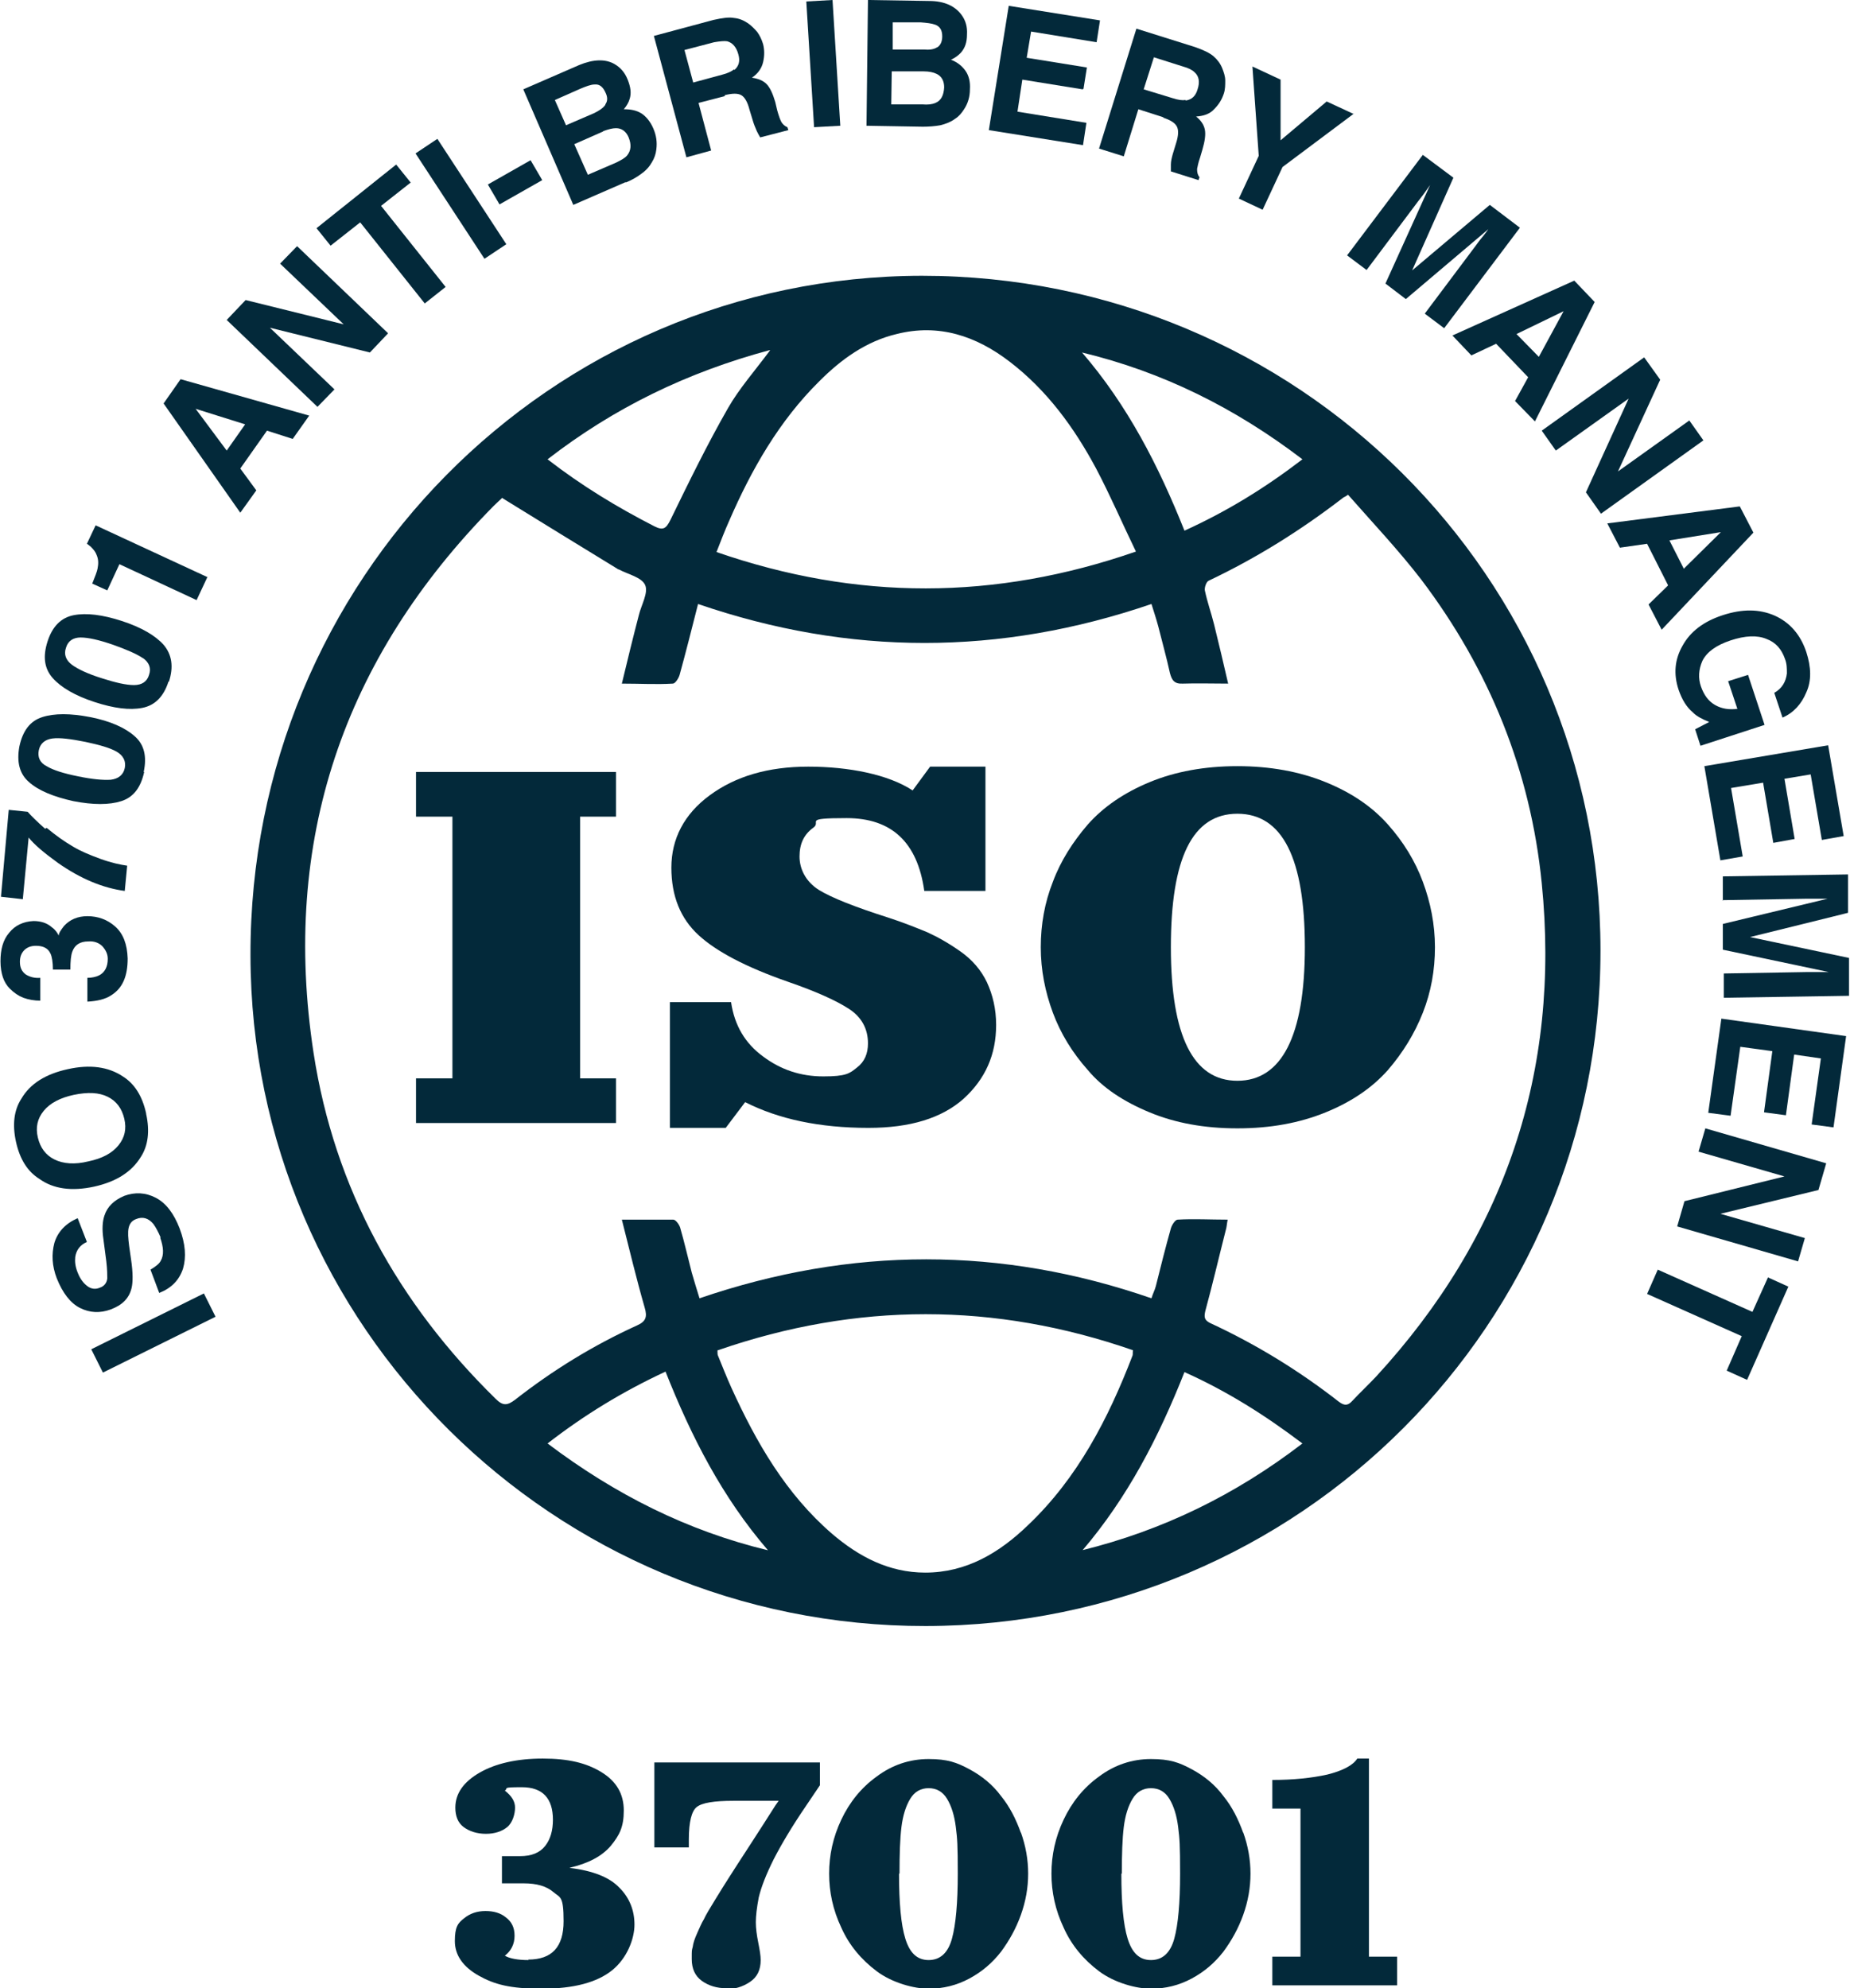 <?xml version="1.0" encoding="UTF-8"?>
<svg id="Layer_1" data-name="Layer 1" xmlns="http://www.w3.org/2000/svg" viewBox="0 0 381.1 409.5">
  <defs>
    <style>
      .cls-1 {
        fill: #03293a;
      }
    </style>
  </defs>
  <path class="cls-1" d="M190.7,334.9c-76.6,.1-139-61.8-139.1-138.1-.2-77.3,61.7-139.9,138.3-140,77.4,0,139.8,62,139.8,139,0,76.9-62,139-139,139.1ZM103.5,102.5c-.4,.4-1.1,1-1.8,1.7-31,31.4-43.8,69-37.1,112.7,4.3,27.9,17.4,51.5,37.5,71.2,1.5,1.5,2.4,1.4,4,.2,7.8-6.1,16.1-11.2,25.1-15.3,1.8-.8,2.2-1.7,1.6-3.7-1.7-5.9-3.1-11.8-4.7-18.1,3.8,0,7.2,0,10.6,0,.5,0,1.2,1,1.4,1.6,.9,3.1,1.6,6.2,2.4,9.3,.5,1.7,1,3.4,1.6,5.3,31.3-10.7,62.2-10.7,93.1,0,.3-1,.7-1.7,.9-2.5,1-4,2-8,3.1-11.9,.2-.7,.9-1.8,1.4-1.8,3.3-.2,6.7,0,10.3,0-.2,1-.2,1.6-.4,2.2-1.4,5.5-2.7,11.1-4.2,16.6-.3,1.3-.2,1.9,1,2.5,9.5,4.4,18.3,9.8,26.5,16.2,1.2,.9,1.9,.8,2.8-.2,1.6-1.7,3.3-3.3,4.9-5,26.5-28.8,38-62.8,34.1-101.6-2.3-23.1-10.8-44-24.8-62.5-4.7-6.1-10-11.7-15.1-17.5-.7,.5-.9,.5-1,.6-8.7,6.7-17.8,12.4-27.7,17.1-.5,.2-.9,1.4-.8,2,.5,2.4,1.3,4.6,1.9,7,1,4,1.9,7.9,2.9,12.2-3.4,0-6.4-.1-9.3,0-1.8,.1-2.3-.7-2.7-2.2-.7-3.2-1.6-6.4-2.4-9.6-.4-1.5-.9-3-1.4-4.6-31.3,10.7-62.2,10.7-93.4,0-1.3,5.1-2.5,9.9-3.8,14.6-.2,.7-.9,1.8-1.4,1.8-3.4,.2-6.7,0-10.5,0,1.2-5,2.3-9.5,3.5-14.1,.5-2.1,2-4.6,1.3-6.2-.7-1.6-3.5-2.2-5.4-3.2-.1,0-.3-.1-.4-.2-7.7-4.7-15.5-9.5-23.6-14.5Zm130.5,11.1c-2.9-6-5.3-11.6-8.2-17.1-4.5-8.4-10.1-16.1-17.8-22-6.9-5.3-14.6-7.9-23.3-5.7-6.3,1.5-11.4,5.2-15.9,9.7-8.3,8.2-14,18.2-18.6,28.8-.9,2-1.7,4.1-2.6,6.4,28.9,10,57.3,10,86.4-.1Zm-86.2,164.5c0,.6,0,.9,.1,1.1,.9,2.2,1.8,4.5,2.8,6.7,5.1,11.2,11.2,21.8,20.7,30,5.5,4.7,11.7,8,19.2,8,8.5,0,15.3-4.1,21.2-9.8,10.2-9.7,16.5-21.9,21.5-34.9,.1-.3,0-.6,.1-1.1-28.5-9.9-56.9-9.9-85.5,0Zm10.8-206c-17.1,4.6-32.1,11.9-45.8,22.5,7.1,5.5,14.4,9.9,22,13.8,1.8,.9,2.4,.5,3.3-1.3,3.8-7.8,7.6-15.6,11.9-23.1,2.3-4,5.4-7.5,8.6-11.8Zm-.4,247.2c-9.4-10.9-15.8-23.4-21.1-36.8-8.8,4.1-16.7,8.9-24.3,14.8,13.9,10.5,28.8,18,45.4,22ZM222.9,72.6c9.4,10.9,15.8,23.4,21.1,36.7,8.8-4,16.6-8.8,24.3-14.7-13.9-10.6-28.8-18-45.4-22Zm0,246.7c16.6-4.1,31.6-11.4,45.4-22-7.8-5.9-15.6-10.8-24.3-14.7-5.3,13.4-11.7,25.8-21,36.7Z"/>
  <g>
    <path class="cls-1" d="M21.2,282.7l-2.4-4.8,23.2-11.5,2.4,4.8-23.2,11.5Z"/>
    <path class="cls-1" d="M33.1,254.9c-.5-1.2-1-2.1-1.5-2.8-1-1.2-2.2-1.6-3.6-1-.8,.3-1.3,.9-1.5,1.8-.2,.9-.1,2.1,.1,3.7l.4,2.8c.4,2.7,.4,4.7,.1,5.9-.5,2.1-1.9,3.5-4.3,4.4-2.2,.8-4.3,.7-6.3-.3-2-1-3.6-3.1-4.8-6.1-1-2.6-1.1-5-.5-7.3,.7-2.3,2.3-4,4.8-5.1l1.9,4.9c-1.4,.6-2.2,1.7-2.4,3.1-.1,.9,0,2,.5,3.2,.5,1.3,1.2,2.2,2,2.8,.8,.6,1.7,.7,2.6,.3,.9-.3,1.4-1,1.5-1.9,0-.6,0-1.8-.2-3.5l-.6-4.6c-.3-2-.2-3.6,.2-4.8,.6-1.9,2-3.2,4.1-4.1,2.2-.8,4.4-.7,6.5,.4,2.1,1.1,3.7,3.2,4.9,6.3,1.2,3.2,1.4,5.9,.7,8.3-.8,2.4-2.4,4-4.9,5l-1.8-4.8c1-.6,1.8-1.2,2.1-1.8,.7-1.2,.6-2.8-.1-4.8Z"/>
    <path class="cls-1" d="M30.1,229.4c.8,3.6,.4,6.6-1.1,8.9-1.9,3.1-5.1,5.1-9.6,6.1-4.6,1-8.4,.5-11.3-1.6-2.4-1.5-4-4-4.8-7.6-.8-3.6-.4-6.6,1.1-8.9,1.8-3.1,5-5.1,9.6-6.1,4.5-1,8.3-.5,11.3,1.5,2.4,1.5,4,4,4.8,7.6Zm-7.9-3.5c-1.8-.9-4.1-1-7-.4-2.8,.6-4.9,1.7-6.2,3.3-1.3,1.6-1.7,3.4-1.2,5.5,.5,2.1,1.6,3.6,3.4,4.5,1.8,.9,4.2,1.1,7,.4,2.9-.6,4.9-1.7,6.2-3.3,1.3-1.6,1.7-3.4,1.2-5.5-.5-2.1-1.6-3.6-3.4-4.5Z"/>
    <path class="cls-1" d="M5.3,200.7c.8,.5,1.8,.8,3,.7v4.7c-1.2,0-2.4-.2-3.5-.6-1-.4-1.9-1-2.8-1.9-.6-.6-1.1-1.4-1.4-2.3-.3-.9-.5-2-.5-3.3,0-2.4,.5-4.4,1.8-5.9,1.2-1.5,2.9-2.3,5-2.4,1.5,0,2.8,.4,3.8,1.3,.7,.5,1.1,1.1,1.4,1.7,0-.5,.4-1.1,1.1-2,1.2-1.3,2.8-2,4.8-2,2.2,0,4.1,.7,5.7,2.1,1.7,1.5,2.5,3.7,2.6,6.6,0,3.6-1,6.1-3.4,7.6-1.2,.8-2.9,1.2-4.9,1.3v-4.9c.9,0,1.8-.2,2.4-.5,1.2-.6,1.8-1.8,1.8-3.4,0-1-.4-1.8-1.1-2.6-.7-.7-1.7-1.1-2.9-1-1.7,0-2.8,.7-3.3,2.1-.3,.8-.4,2-.4,3.7h-3.6c0-1.5-.2-2.7-.5-3.3-.5-1.1-1.5-1.6-3-1.6-1,0-1.8,.3-2.4,.9-.6,.6-.9,1.4-.9,2.4,0,1.2,.4,2,1.2,2.6Z"/>
    <path class="cls-1" d="M9.6,170.5c1.8,1.5,3.6,2.8,5.5,3.9,1.5,.9,3.4,1.7,5.6,2.5s4.1,1.2,5.5,1.4l-.5,5.2c-4.5-.6-9.1-2.5-13.8-5.8-2.9-2.1-4.9-3.8-6-5.2l-1.2,12.7-4.5-.5,1.6-17.9,3.9,.4c.7,.8,1.9,2,3.6,3.5Z"/>
    <path class="cls-1" d="M29.7,159c-.7,3.2-2.2,5.2-4.7,6-2.5,.8-5.8,.8-9.9,0-4.1-.9-7.2-2.2-9.1-3.9-2-1.7-2.6-4.2-2-7.4,.7-3.2,2.2-5.2,4.7-6,2.5-.8,5.8-.8,9.9,0s7.2,2.2,9.1,3.9c2,1.7,2.6,4.2,1.9,7.4Zm-5.7-4.2c-1.4-.8-3.6-1.4-6.4-2-3-.6-5.3-.9-6.8-.7s-2.5,1-2.8,2.4,.2,2.6,1.6,3.3c1.3,.8,3.5,1.5,6.5,2.1,2.9,.6,5.1,.8,6.7,.7,1.6-.2,2.6-1,2.9-2.4s-.3-2.6-1.7-3.4Z"/>
    <path class="cls-1" d="M34.7,140.4c-1,3.1-2.8,4.9-5.4,5.4s-5.8,.1-9.8-1.2c-4-1.3-6.9-3-8.6-4.9-1.8-2-2.1-4.5-1.1-7.6,1-3.1,2.8-4.9,5.4-5.4,2.6-.5,5.9-.1,9.9,1.2s6.9,3,8.6,4.9c1.7,2,2.1,4.5,1.1,7.6Zm-5.2-4.8c-1.3-.9-3.4-1.8-6.2-2.8-2.9-1-5.1-1.5-6.7-1.5-1.5,0-2.6,.7-3,2.1-.5,1.4,0,2.6,1.2,3.5,1.2,.9,3.3,1.9,6.2,2.8,2.8,.9,5,1.4,6.6,1.4,1.6,0,2.7-.7,3.1-2.1,.5-1.4,0-2.6-1.3-3.5Z"/>
    <path class="cls-1" d="M42.7,118.9l-2.2,4.7-15.9-7.4-2.5,5.4-3.1-1.4c.6-1.5,1-2.5,1.1-3.1,.2-1,.2-1.9-.2-2.8-.2-.6-.6-1.1-1.2-1.7-.4-.3-.6-.5-.8-.6l1.8-3.8,23.1,10.7Z"/>
    <path class="cls-1" d="M55,88.7l-5.5,7.8,3.3,4.5-3.3,4.6-15.8-22.5,3.5-5,26.5,7.5-3.4,4.8-5.3-1.7Zm-4.5-1.3l-10.2-3.2,6.4,8.6,3.8-5.4Z"/>
    <path class="cls-1" d="M79.9,68.7l-3.7,3.9-20.6-5.1,13.3,12.7-3.5,3.6-18.7-17.9,3.9-4.1,20.2,5-13.1-12.5,3.5-3.6,18.7,17.9Z"/>
    <path class="cls-1" d="M81.7,34l2.9,3.6-6.1,4.8,13.3,16.7-4.3,3.4-13.3-16.7-6.1,4.8-2.9-3.6,16.4-13.1Z"/>
    <path class="cls-1" d="M85.6,31.6l4.5-3,14.2,21.7-4.5,3-14.2-21.7Z"/>
    <path class="cls-1" d="M166.1,.3l5.4-.3,1.6,25.9-5.4,.3-1.6-25.9Z"/>
    <path class="cls-1" d="M100.5,38l8.8-5,2.4,4.1-8.8,5-2.4-4.1Z"/>
    <path class="cls-1" d="M128.9,37.5l-10.8,4.7-10.3-23.8,11.5-5c2.9-1.2,5.4-1.3,7.3-.2,1.2,.7,2.1,1.7,2.7,3.2,.6,1.5,.8,2.8,.4,4-.2,.7-.6,1.4-1.2,2.1,1.4,0,2.6,.2,3.7,.9,1,.7,1.8,1.7,2.4,3.1,.6,1.4,.8,2.8,.6,4.3-.1,.9-.4,1.8-.9,2.6-.5,.9-1.2,1.7-2.2,2.4-.9,.7-2,1.3-3.2,1.8Zm-4.2-16c.5-.7,.5-1.5,0-2.5-.5-1.1-1.2-1.7-2.2-1.6-.8,0-1.8,.4-3,.9l-5.2,2.3,2.3,5.2,5.8-2.5c1-.5,1.8-1,2.3-1.7Zm-.5,5.6l-5.9,2.6,2.8,6.3,5.8-2.5c1-.5,1.8-.9,2.3-1.5,.8-1,.9-2.2,.3-3.7-.5-1.2-1.4-1.9-2.6-1.9-.7,0-1.5,.2-2.6,.6Z"/>
    <path class="cls-1" d="M149.3,19.8l-5.4,1.4,2.6,9.8-5.1,1.4-6.7-25,12.3-3.3c1.8-.4,3.2-.6,4.2-.4,1.1,.1,2,.5,2.9,1.1,.7,.5,1.3,1.1,1.9,1.8,.5,.7,.9,1.5,1.2,2.5,.3,1.2,.3,2.4,0,3.7-.3,1.3-1.1,2.4-2.3,3.2,1.3,.2,2.3,.6,3,1.3,.7,.7,1.3,2,1.8,3.7l.4,1.7c.3,1.1,.6,1.9,.8,2.3,.3,.6,.8,1,1.3,1.2l.2,.6-5.8,1.5c-.3-.5-.5-.9-.7-1.3-.3-.7-.6-1.4-.8-2.1l-.7-2.3c-.4-1.6-1-2.6-1.7-3s-1.8-.4-3.4,0Zm2-5.4c.9-.8,1.2-1.8,.8-3.2-.4-1.5-1.2-2.4-2.3-2.7-.6-.1-1.5,0-2.7,.2l-6.1,1.6,1.8,6.7,5.9-1.6c1.2-.3,2-.7,2.5-1.1Z"/>
    <path class="cls-1" d="M190.2,26.1l-11.7-.2L178.8,0l12.6,.2c3.2,0,5.4,1.1,6.7,2.9,.8,1.1,1.2,2.4,1.1,4,0,1.6-.4,2.8-1.3,3.8-.5,.5-1.1,1-2,1.4,1.3,.5,2.3,1.3,3,2.3s1,2.3,.9,3.8c0,1.5-.4,2.9-1.2,4.1-.5,.8-1.1,1.5-1.9,2-.8,.6-1.8,1-3,1.3-1.1,.2-2.4,.3-3.7,.3Zm0-11.4h-6.5c0-.1-.1,6.8-.1,6.8h6.4c1.1,.1,2,0,2.7-.3,1.2-.5,1.7-1.6,1.8-3.2,0-1.3-.5-2.3-1.6-2.8-.6-.3-1.5-.5-2.6-.5Zm2.8-4.9c.7-.4,1.1-1.2,1.1-2.3,0-1.2-.4-2-1.4-2.4-.8-.3-1.8-.4-3.1-.5h-5.7c0,0,0,5.6,0,5.6h6.4c1.1,.1,2.1,0,2.8-.5Z"/>
    <path class="cls-1" d="M223,18.4l-12.4-2-1,6.6,14.2,2.3-.7,4.6-19.4-3.1,4.1-25.6,18.8,3-.7,4.5-13.5-2.2-.9,5.4,12.4,2-.7,4.4Z"/>
    <path class="cls-1" d="M239.8,24.2l-5.3-1.7-3,9.7-5.1-1.6,7.7-24.7,12.1,3.8c1.7,.6,3,1.2,3.8,1.9,.8,.7,1.4,1.5,1.8,2.5,.3,.8,.6,1.6,.6,2.5,0,.9,0,1.8-.3,2.7-.4,1.2-1,2.2-2,3.2-.9,1-2.2,1.4-3.7,1.5,1,.8,1.6,1.7,1.8,2.7s0,2.4-.5,4.1l-.5,1.7c-.4,1.1-.5,1.9-.6,2.3,0,.7,.1,1.2,.5,1.7l-.2,.6-5.7-1.8c0-.6,0-1.1,0-1.4,0-.7,.2-1.5,.4-2.2l.7-2.3c.5-1.6,.5-2.7,.1-3.4s-1.3-1.3-2.9-1.8Zm4.5-3.5c1.2-.2,2-.9,2.4-2.3,.5-1.5,.3-2.7-.6-3.5-.5-.5-1.3-.9-2.4-1.2l-6-1.9-2.1,6.6,5.9,1.8c1.2,.4,2.1,.5,2.7,.4Z"/>
    <path class="cls-1" d="M278.9,23.4l-14.7,11-4.1,8.8-4.9-2.3,4.1-8.8-1.3-18.4,5.8,2.7v12.5c0,0,9.5-8,9.5-8l5.6,2.6Z"/>
    <path class="cls-1" d="M281.5,55.6l-4-3,15.6-20.7,6.3,4.7-8.5,19.1,16-13.5,6.2,4.7-15.6,20.7-4-3,10.5-14c.3-.4,.7-1,1.3-1.7s1-1.3,1.3-1.7l-17,14.4-4.2-3.2,9.2-20.3c-.3,.4-.7,1-1.2,1.7-.5,.7-1,1.3-1.3,1.7l-10.5,14Z"/>
    <path class="cls-1" d="M314.8,77.7l-6.6-6.9-5.1,2.4-3.9-4.1,25.1-11.3,4.2,4.4-12.3,24.6-4.1-4.2,2.7-4.9Zm2.2-4.2l5.1-9.4-9.7,4.7,4.6,4.7Z"/>
    <path class="cls-1" d="M329.8,105.8l-3.1-4.4,8.8-19.3-15,10.7-2.9-4.1,21.1-15.1,3.3,4.6-8.7,18.9,14.7-10.5,2.9,4.1-21.1,15.1Z"/>
    <path class="cls-1" d="M343.6,120.5l-4.3-8.5-5.6,.8-2.6-5,27.3-3.5,2.8,5.4-18.9,20-2.7-5.2,4-3.9Zm3.3-3.4l7.6-7.5-10.6,1.7,3,5.9Z"/>
    <path class="cls-1" d="M348.7,146.7c-1.3-1.1-2.2-2.6-2.9-4.6-1.1-3.3-.8-6.3,.8-9.1,1.6-2.9,4.3-5,8.3-6.3,4-1.3,7.5-1.3,10.7,.1,3.1,1.4,5.3,3.9,6.5,7.5,1,3.1,1.1,5.9,0,8.3-1,2.4-2.6,4.2-4.9,5.2l-1.7-5.1c1.6-.9,2.4-2.3,2.6-4,0-1,0-2-.4-3-.7-2-1.9-3.4-3.8-4.1-1.9-.8-4.4-.7-7.4,.3-3,1-4.9,2.4-5.8,4.2-.8,1.8-.9,3.6-.3,5.3,.6,1.7,1.5,3,2.9,3.8s2.9,1,4.6,.8l-1.9-5.7,4.1-1.3,3.4,10.3-13.2,4.3-1.1-3.4,2.9-1.5c-1.5-.6-2.6-1.2-3.3-1.9Z"/>
    <path class="cls-1" d="M365.3,173.6l-2.1-12.4-6.6,1.1,2.4,14.1-4.6,.8-3.3-19.4,25.5-4.3,3.2,18.7-4.5,.8-2.3-13.5-5.4,.9,2.1,12.4-4.4,.8Z"/>
    <path class="cls-1" d="M354.9,185.5v-5c0,0,25.8-.4,25.8-.4v7.9c.1,0-20.2,5-20.2,5l20.4,4.3v7.8c.1,0-25.8,.4-25.8,.4v-5c0,0,17.4-.3,17.4-.3,.5,0,1.2,0,2.1,0,.9,0,1.6,0,2.1,0l-21.8-4.6v-5.3c0,0,21.6-5.2,21.6-5.2-.5,0-1.2,0-2.1,0-.9,0-1.6,0-2.1,0l-17.5,.3Z"/>
    <path class="cls-1" d="M363.4,229l1.7-12.5-6.6-.9-2,14.2-4.6-.6,2.7-19.4,25.7,3.6-2.6,18.8-4.5-.6,1.9-13.6-5.5-.8-1.7,12.5-4.5-.6Z"/>
    <path class="cls-1" d="M345.5,252.6l1.5-5.2,20.6-5.1-17.7-5.1,1.4-4.8,24.9,7.2-1.6,5.5-20.2,4.9,17.4,5-1.4,4.8-24.9-7.2Z"/>
    <path class="cls-1" d="M359.9,284.2l-4.2-1.9,3.1-7.1-19.5-8.7,2.2-5,19.5,8.7,3.2-7.1,4.2,1.9-8.5,19.2Z"/>
  </g>
  <g>
    <path class="cls-1" d="M108.8,403.6c4.9,0,7.3-2.6,7.3-7.9s-.7-4.8-2.1-6-3.4-1.8-6.1-1.8h-4.5v-5.6h3.7c2.4,0,4.1-.7,5.2-2.1,1.1-1.4,1.6-3.2,1.6-5.4,0-4.4-2.1-6.7-6.4-6.7s-2.7,.2-3.5,.7c1.4,1.1,2.1,2.2,2.1,3.5s-.5,3.1-1.6,4c-1.1,.9-2.6,1.4-4.4,1.4s-3.4-.5-4.6-1.4-1.7-2.3-1.7-4c0-2.9,1.7-5.3,5-7.2,3.3-1.9,7.7-2.9,13-2.9s9,.9,12.1,2.8c3.1,1.9,4.6,4.5,4.6,7.9s-.9,5.1-2.7,7.3c-1.8,2.1-4.6,3.6-8.5,4.5,4.8,.6,8.2,1.9,10.3,4.1,2.1,2.1,3.1,4.7,3.1,7.6s-1.5,6.9-4.6,9.4c-3.1,2.5-7.9,3.8-14.5,3.8s-9.8-.9-13-2.7c-3.2-1.8-4.9-4.2-4.9-7.1s.6-3.7,1.9-4.7c1.2-1,2.7-1.5,4.4-1.5s3.1,.4,4.2,1.3c1.2,.9,1.8,2.1,1.8,3.8s-.7,3.1-2,4.1c1,.6,2.7,.9,4.9,.9Z"/>
    <path class="cls-1" d="M149.6,409.5c-1.9,0-3.6-.5-5-1.5s-2.1-2.5-2.1-4.5,0-1.7,.2-2.5c.1-.8,.4-1.7,.9-2.8,.5-1.1,.9-2.1,1.4-2.9,.4-.9,1.2-2.2,2.3-4,1.1-1.8,2.1-3.4,3-4.8s2.3-3.6,4.2-6.5c1.9-2.9,3.6-5.6,5.2-8.1l.7-1h-9.3c-4,0-6.5,.4-7.6,1.3-1,.8-1.6,3-1.6,6.6v1.7h-7.1v-17.5h34.1v4.7l-2.9,4.3c-2.8,4.1-5,7.8-6.6,10.9-1.6,3.2-2.6,5.8-3.1,7.9-.4,2.1-.6,3.8-.6,5.1s.2,2.7,.5,4.2c.3,1.5,.5,2.7,.5,3.6,0,2-.7,3.5-2.2,4.5s-3.1,1.5-5,1.5Z"/>
    <path class="cls-1" d="M210.3,377.4c1,2.8,1.5,5.6,1.5,8.5s-.5,5.7-1.5,8.5c-1,2.8-2.4,5.3-4.1,7.6-1.8,2.3-3.9,4.1-6.5,5.5s-5.4,2.1-8.4,2.1-7.5-1.2-10.7-3.6-5.7-5.4-7.3-9c-1.7-3.6-2.5-7.3-2.5-11.1s.8-7.5,2.5-11.1c1.7-3.6,4.1-6.6,7.3-8.9,3.2-2.4,6.8-3.6,10.7-3.6s5.8,.7,8.4,2.1,4.8,3.2,6.5,5.5c1.8,2.2,3.1,4.8,4.1,7.6Zm-25.1,8.5c0,6,.4,10.5,1.3,13.4s2.4,4.4,4.8,4.4,4-1.5,4.8-4.4c.8-2.9,1.2-7.4,1.2-13.4s-.1-7.2-.4-9.6c-.3-2.4-.9-4.3-1.8-5.8-.9-1.5-2.2-2.2-3.8-2.2s-2.9,.7-3.8,2.2c-.9,1.5-1.5,3.4-1.8,5.8-.3,2.4-.4,5.6-.4,9.6Z"/>
    <path class="cls-1" d="M256.1,377.4c1,2.8,1.5,5.6,1.5,8.5s-.5,5.7-1.5,8.5c-1,2.8-2.4,5.3-4.1,7.6-1.8,2.3-3.9,4.1-6.5,5.5s-5.4,2.1-8.4,2.1-7.5-1.2-10.7-3.6-5.7-5.4-7.3-9c-1.7-3.6-2.5-7.3-2.5-11.1s.8-7.5,2.5-11.1c1.7-3.6,4.1-6.6,7.3-8.9,3.2-2.4,6.8-3.6,10.7-3.6s5.8,.7,8.4,2.1,4.8,3.2,6.5,5.5c1.8,2.2,3.1,4.8,4.1,7.6Zm-25.1,8.5c0,6,.4,10.5,1.3,13.4s2.4,4.4,4.8,4.4,4-1.5,4.8-4.4c.8-2.9,1.2-7.4,1.2-13.4s-.1-7.2-.4-9.6c-.3-2.4-.9-4.3-1.8-5.8-.9-1.5-2.2-2.2-3.8-2.2s-2.9,.7-3.8,2.2c-.9,1.5-1.5,3.4-1.8,5.8-.3,2.4-.4,5.6-.4,9.6Z"/>
    <path class="cls-1" d="M287.8,408.9h-25.7v-5.9h5.8v-30.5h-5.8v-5.9c4.4,0,8.1-.4,11.3-1.1,3.2-.8,5.3-1.9,6.2-3.3h2.4v40.8h5.8v5.9Z"/>
  </g>
  <g>
    <path class="cls-1" d="M126.9,231.3h-41.2v-9.2h7.5v-53.9h-7.5v-9.2h41.2v9.2h-7.4v53.9h7.4v9.2Z"/>
    <path class="cls-1" d="M178.9,232.3c-10.1,0-18.5-1.8-25.4-5.3l-4,5.3h-11.5v-25.9h12.6c.7,4.8,2.9,8.5,6.6,11.2,3.6,2.7,7.7,4.1,12.4,4.1s5.4-.6,6.9-1.8c1.6-1.2,2.3-2.9,2.3-5,0-3-1.3-5.4-3.9-7.1-2.6-1.7-6.8-3.6-12.6-5.6-8.6-3-14.7-6.2-18.4-9.6-3.7-3.4-5.6-8-5.6-13.9s2.6-11,7.9-14.9c5.3-3.9,12-5.9,20.3-5.9s16.5,1.6,21.5,4.9l3.6-4.9h11.4v25.6h-12.6c-1.4-10-6.7-15-16-15s-5,.7-6.9,2c-1.9,1.4-2.8,3.3-2.8,5.9s1.3,5.2,4,6.9c2.6,1.6,7.4,3.5,14.3,5.7,3.1,1,5.8,2.1,8,3,2.2,1,4.5,2.3,6.9,4,2.4,1.7,4.2,3.8,5.4,6.3,1.2,2.6,1.9,5.5,1.9,8.8,0,6.1-2.2,11.1-6.7,15.2-4.5,4-11,6-19.6,6Z"/>
    <path class="cls-1" d="M293.1,181.6c1.6,4.3,2.5,8.8,2.5,13.5s-.8,9.2-2.5,13.5c-1.7,4.3-4.1,8.2-7.2,11.8-3.2,3.6-7.4,6.5-12.8,8.7-5.4,2.2-11.4,3.3-18.2,3.3s-12.8-1.1-18.1-3.3c-5.3-2.2-9.6-5-12.7-8.7-3.2-3.6-5.6-7.5-7.2-11.8-1.6-4.3-2.5-8.8-2.5-13.5s.8-9.2,2.5-13.5c1.6-4.3,4.1-8.2,7.2-11.8,3.2-3.6,7.4-6.5,12.7-8.7,5.3-2.2,11.4-3.3,18.1-3.3s12.8,1.1,18.2,3.3c5.4,2.2,9.6,5.1,12.8,8.7,3.2,3.6,5.6,7.5,7.2,11.8Zm-51.9,13.5c0,18.3,4.6,27.5,13.7,27.5s13.9-9.2,13.9-27.5-4.6-27.5-13.9-27.5-13.7,9.2-13.7,27.5Z"/>
  </g>
</svg>